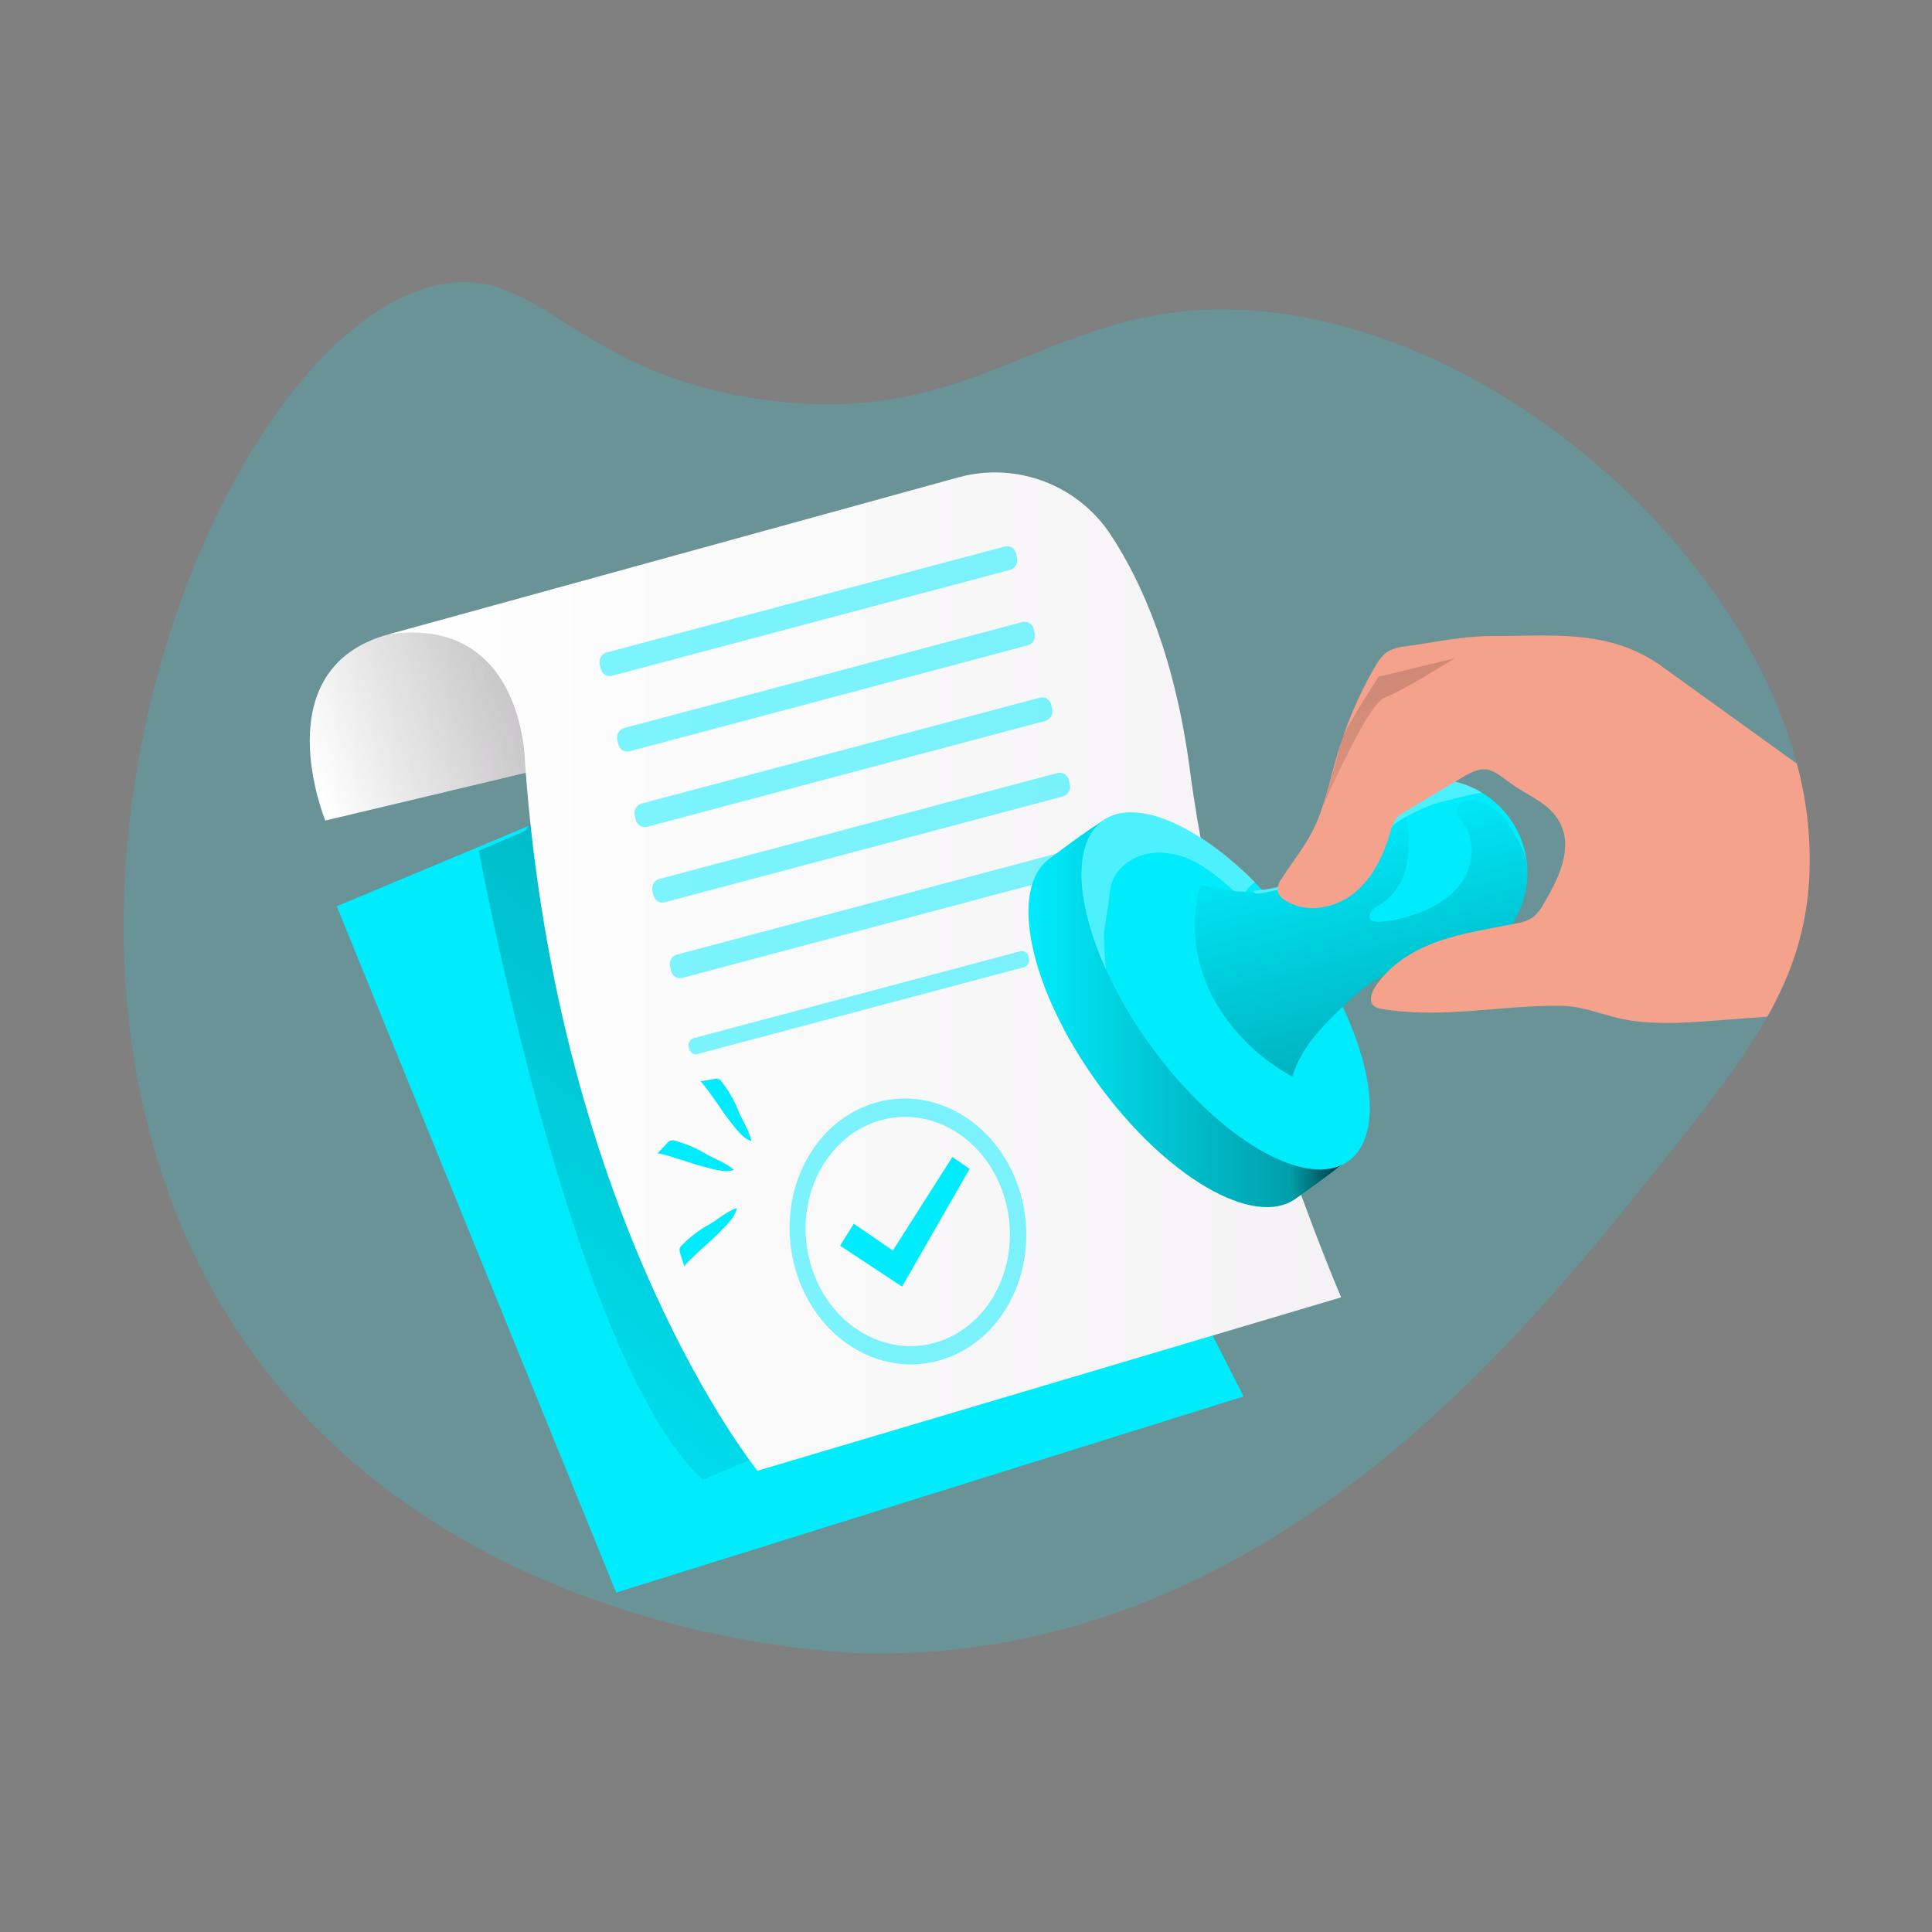 <svg transform="scale(1)" id="_0584_approval_3" xmlns="http://www.w3.org/2000/svg" xmlns:xlink="http://www.w3.org/1999/xlink" viewBox="0 0 500 500" class="show_show__wrapper__graphic__5Waiy "><rect x="0" y="0" width="500" height="500" fill="#808080" stroke="none"/><title>React</title><defs><style>.cls-1{fill:url(#linear-gradient);}.cls-1,.cls-2,.cls-3,.cls-4,.cls-5,.cls-6,.cls-7,.cls-8,.cls-9,.cls-10,.cls-11,.cls-12{stroke-width:0px;}.cls-2{opacity:.51;}.cls-2,.cls-3,.cls-4{isolation:isolate;}.cls-2,.cls-3,.cls-12{fill:#00ebfc;}.cls-3{opacity:.18;}.cls-4{fill:#fff;opacity:.3;}.cls-5{fill:url(#linear-gradient-4);}.cls-6{fill:url(#linear-gradient-2);}.cls-7{fill:url(#linear-gradient-3);}.cls-8{fill:url(#linear-gradient-7);}.cls-9{fill:url(#linear-gradient-5);}.cls-10{fill:url(#linear-gradient-6);}.cls-11{fill:#f4a28c;}</style><linearGradient id="linear-gradient" x1="354.05" y1="4938.86" x2="158.99" y2="4680.99" gradientTransform="translate(-56 5070) scale(1 -1)" gradientUnits="userSpaceOnUse"><stop offset="0" stop-color="#000"></stop><stop offset=".08" stop-color="#000" stop-opacity=".69"></stop><stop offset=".21" stop-color="#000" stop-opacity=".32"></stop><stop offset="1" stop-color="#000" stop-opacity="0"></stop></linearGradient><linearGradient id="linear-gradient-2" x1="136.18" y1="4882.34" x2="197.78" y2="4882.34" gradientTransform="translate(-56 5070) scale(1 -1)" gradientUnits="userSpaceOnUse"><stop offset="0" stop-color="#fff"></stop><stop offset="1" stop-color="#f4f2f4"></stop></linearGradient><linearGradient id="linear-gradient-3" x1="246.1" y1="4919.39" x2="136.67" y2="4870.86" xlink:href="#linear-gradient"></linearGradient><linearGradient id="linear-gradient-4" x1="156.7" y1="4818.55" x2="403.09" y2="4818.55" xlink:href="#linear-gradient-2"></linearGradient><linearGradient id="linear-gradient-5" x1="-2916.9" y1="4807.88" x2="-2831.14" y2="4807.88" gradientTransform="translate(-2564.97 5070) rotate(-180)" xlink:href="#linear-gradient"></linearGradient><linearGradient id="linear-gradient-6" x1="-5185.24" y1="946.88" x2="-5261.52" y2="872.67" gradientTransform="translate(-2964.71 4392.02) rotate(118.95) scale(1 -1)" xlink:href="#linear-gradient"></linearGradient><linearGradient id="linear-gradient-7" x1="374.91" y1="4984.44" x2="432.63" y2="4836.64" xlink:href="#linear-gradient"></linearGradient></defs><path class="cls-3" id="background" d="M468.22,227.44c-.74,13.27-4.51,24.42-10.82,35.66-6.58,11.75-15.93,23.58-27.47,38-36.94,46.21-102.38,128.07-205.08,126.83-6.36-.08-112.28-3-164.92-85.8C-5.73,238.91,57.57,83.92,114.36,73.53c25.48-4.67,34.05,22.68,82.25,29.77,56.5,8.31,74.18-24.93,123.63-23.15,62.4,2.23,129.18,58.57,144.78,117.51,2.62,9.7,3.7,19.75,3.2,29.78Z"></path><g id="paper"><polygon class="cls-12" points="141.71 211.7 87.15 234.54 159.47 412.16 321.86 361.41 235.21 191.4 141.71 211.7"></polygon><path class="cls-1" d="M142.55,206.63l-6.76,8.46-11.85,5.07s24.11,131.53,57.94,162.82l47.79-20.3-87.12-156.05Z"></path><path class="cls-6" d="M84.2,212.36l57.58-13.73s-8.35-43.32-41.08-34.5-16.51,48.23-16.51,48.23h.01Z"></path><path class="cls-7" d="M84.2,212.36l57.58-13.73s-8.35-43.32-41.08-34.5-16.51,48.23-16.51,48.23h.01Z"></path><path class="cls-5" d="M100.7,164.13c34.81-4.9,35.15,32.88,35.15,32.88,8.37,119.72,60.19,183.62,60.19,183.62l151.05-44.88s-30.54-70.73-39.11-136.22c-3.83-29.24-12.29-48.6-20.49-61.07-8.54-13.02-24.49-19.04-39.5-14.91l-147.29,40.58Z"></path><path class="cls-2" d="M261.54,147.44l-103.24,27.48c-1.3.27-2.57-.57-2.83-1.87,0-.03-.01-.06-.02-.08l-.22-.94c-.37-1.32.36-2.7,1.66-3.14l103.25-27.48c1.29-.26,2.55.57,2.82,1.87,0,.04.02.09.02.13l.22.94c.34,1.31-.38,2.66-1.66,3.09Z"></path><path class="cls-2" d="M266.09,166.99l-103.25,27.47c-1.29.27-2.56-.56-2.82-1.86,0-.03-.01-.06-.02-.08l-.22-.94c-.38-1.32.35-2.71,1.66-3.15l103.24-27.47c1.3-.27,2.57.57,2.83,1.87,0,.03.01.06.02.08l.22.94c.36,1.32-.36,2.7-1.66,3.14Z"></path><path class="cls-2" d="M270.63,186.53l-103.27,27.48c-1.29.27-2.56-.57-2.82-1.86,0-.03-.01-.06-.02-.09l-.22-.94c-.38-1.32.36-2.71,1.66-3.14l103.27-27.45c1.3-.26,2.57.58,2.83,1.88,0,.04.02.08.02.12l.21.93c.33,1.3-.39,2.63-1.66,3.07Z"></path><path class="cls-2" d="M275.18,206.09l-103.24,27.44c-1.3.27-2.57-.57-2.83-1.87,0-.03-.01-.06-.02-.08l-.22-.94c-.36-1.32.36-2.7,1.66-3.14l103.25-27.47c1.29-.27,2.56.56,2.82,1.86,0,.03.01.06.02.08l.22.94c.39,1.33-.34,2.74-1.66,3.18Z"></path><path class="cls-2" d="M279.73,225.63l-103.25,27.47c-1.29.27-2.55-.55-2.82-1.84,0-.03-.01-.07-.02-.1l-.22-.94c-.37-1.32.36-2.71,1.66-3.15l103.28-27.47c1.3-.26,2.57.58,2.83,1.88,0,.04.02.08.02.12l.22.94c.34,1.32-.41,2.67-1.7,3.09Z"></path><path class="cls-2" d="M265.04,250.3l-84.58,22.5c-.96.2-1.91-.42-2.11-1.38,0-.02,0-.05-.01-.07l-.08-.32c-.28-.99.27-2.02,1.24-2.35l84.58-22.5c.96-.2,1.91.42,2.11,1.38,0,.02,0,.05.01.07l.08.32c.28.99-.27,2.02-1.24,2.35Z"></path><path class="cls-2" d="M227.16,285.22c-16.35,4.31-26.13,22.87-21.8,41.37,4.33,18.5,21,29.94,37.38,25.59,16.38-4.35,26.15-22.88,21.85-41.36-4.3-18.48-21.06-29.96-37.43-25.6ZM241.67,347.58c-14.11,3.76-28.57-6.12-32.31-22.05-3.74-15.93,4.73-31.94,18.84-35.69s28.58,6.12,32.29,22.08c3.71,15.96-4.69,31.9-18.82,35.66Z"></path><polygon class="cls-12" points="217.42 322.39 233.46 332.98 250.94 302.49 246.47 299.43 231.07 323.63 220.95 316.7 217.42 322.39"></polygon></g><g id="stamp"><path class="cls-12" d="M271.65,222.19c-10.75,7.78-5.2,33.79,12.39,58.09,17.59,24.3,40.55,37.69,51.3,29.91,1.95-1.41,15-10.4,16-12.89,4.07-11.25-13.94-25.3-28.34-45.19-15.06-20.81-24.33-41.81-36.23-40.18-2.04.28-13.57,9.14-15.12,10.26Z"></path><path class="cls-9" d="M271.65,222.19c-10.75,7.78-5.2,33.79,12.39,58.09,17.59,24.3,40.55,37.69,51.3,29.91,1.95-1.41,15-10.4,16-12.89,4.07-11.25-13.94-25.3-28.34-45.19-15.06-20.81-24.33-41.81-36.23-40.18-2.04.28-13.57,9.14-15.12,10.26Z"></path><path class="cls-12" d="M286.21,250.88c3.17,6.92,7.03,13.5,11.51,19.65,17.59,24.3,40.56,37.7,51.31,29.92,10.75-7.78,5.2-33.79-12.38-58.09-3.62-5.01-7.63-9.73-12-14.1-15-15-30.92-21.91-39.35-15.81-7.8,5.67-6.94,21.08.91,38.43Z"></path><path class="cls-4" d="M286.21,250.88c-.23-2.39-.39-4.76-.49-7.14-.13-3.17.52-5.71,1-8.78.51-3.69.31-6.94,3-9.91,2.21-2.4,5.22-3.92,8.47-4.28,4.55-.53,9.16,1,13.07,3.41,3.82,2.55,7.36,5.51,10.53,8.84-.18-1.64,1-3.11,2.29-4.19.22-.2.45-.39.69-.57-15-15-30.92-21.91-39.35-15.81-7.92,5.67-7.06,21.08.79,38.43Z"></path><path class="cls-12" d="M392.85,236.53c-4.08,8.41-13.24,14.21-22.68,13.66s-15.35,3.34-22.17,9.85c-5.61,5.36-11.37,11.13-13.52,18.57-8.84-4.74-16.08-11.99-20.8-20.84-4.54-8.87-5.88-19.49-2.9-29,4.36,1.6,9.02,2.23,13.65,1.87,10.27-.75,20.28-6.08,24.76-15.3,5.84-12.05,20.35-17.08,32.4-11.24,0,0,.01,0,.02,0,.62.3,1.24.64,1.83,1,10.82,6.44,14.91,20.09,9.41,31.42Z"></path><path class="cls-4" d="M383.44,205.09c-5.11,1-11.51,2.7-12.69,3.13-6.86,2.52-13.03,6.64-18,12-3.11,3.37-5.26,7.58-9.76,9.29-2.5.9-5.16,1.22-7.8.94-1-.09-2.08-.24-3.12-.23-2.23,0-4.38.87-6.61,1.08-.54.05-.81-.26-1.11-.65,2.16-.47,4.39-.55,6.55-1.14,2.18-.58,4.3-1.39,6.32-2.41,4.01-1.99,7.46-4.93,10.06-8.57.72-1.03,1.36-2.11,1.91-3.24,5.84-12.05,20.35-17.08,32.4-11.24,0,0,.01,0,.02,0,.62.34,1.24.68,1.83,1.03Z"></path><path class="cls-10" d="M395.26,224.87c.18,4.03-.65,8.03-2.41,11.66-4.08,8.39-13.24,14.2-22.68,13.66s-15.35,3.33-22.16,9.84c-5.61,5.36-11.37,11.13-13.53,18.58-8.84-4.75-16.07-12-20.8-20.85-4.53-8.87-5.88-19.49-2.9-29-.19.62,8.71,1.89,9.51,1.92,2.16.11,4.44.66,6.57.42,2.6-.46,5.16-1.13,7.66-2,4.96-1.32,9.73-3.26,14.21-5.77,5.59-3.3,10.32-7.84,15-12.35.89,4.1,1.03,8.33.39,12.48-.79,4.11-3,8.1-6.5,10.33-1.08.68-2.35,1.27-2.9,2.42-2.1,4.38,8.19,1.39,9.64,1,5.42-1.53,10.75-4.29,13.95-8.93,3.2-4.64,3.66-11.45,0-15.72-.45-.45-.83-.96-1.12-1.52-.4-1.45.34-2.97,1.72-3.56,1.38-.51,2.91-.48,4.27.08,3.5,1.35,6.4,3.91,8.17,7.22,1.8,3.22,3.75,6.38,3.91,10.09Z"></path></g><g id="hand"><path class="cls-11" d="M468.22,227.44c-.74,13.27-4.51,24.42-10.82,35.66l-12.16.93c-7.63.58-15.41,1.21-23,.12-6.71-.95-11.72-3.8-18.59-3.86-15.34-.14-30.66,3.44-46,.82-.8-.07-1.57-.37-2.2-.87-1.22-1.18-.54-3.25.37-4.69,3.68-5.82,9.91-9.64,16.4-11.93,6.49-2.29,13.38-3.26,20.13-4.63,1.55-.21,3.04-.75,4.37-1.58,1.19-1,2.17-2.24,2.86-3.64,3.65-6.23,7.4-13.77,4.38-20.33-2.51-5.45-8.16-7.25-12.69-10.5-5.27-3.78-6.5-5.56-13-1.65l-14.59,8.75c-.92.49-1.75,1.13-2.45,1.91-.69,1.02-1.18,2.17-1.42,3.38-1.73,6.09-4.62,12.11-9.61,16-4.99,3.89-12.43,5.12-17.7,1.61-.85-.48-1.49-1.24-1.81-2.16-.13-1.21.23-2.43,1-3.38,2.57-4.07,5.65-7.83,7.88-12.1,3.15-6.06,4.44-12.88,6.34-19.44,2.3-7.96,5.54-15.62,9.64-22.82,1-1.79,2.17-3.63,4-4.63,1.36-.66,2.84-1.05,4.35-1.16,7.38-1,14-2.55,21.51-2.63,14.05,0,26.74-1.4,38.62,4.24,2.15,1.03,4.2,2.25,6.13,3.65l34.87,25.13c2.62,9.7,3.7,19.76,3.19,29.8Z"></path><path class="cls-8" d="M342.48,208.43s11.42-26.33,15.88-27.9,18.08-10.15,18.08-10.15l-19.67,4.76s-9.19,14.27-9.51,16.18c-.32,1.91-4.78,17.11-4.78,17.11Z"></path></g><g id="effect"><path class="cls-12" d="M170.12,298.53l2.5-2.67c.24-.31.56-.54.92-.68.31-.08.64-.08.95,0,2.98.76,5.83,1.97,8.45,3.59,2.15,1.22,5.31,2.38,7,4-2.35.95-6.13-.45-8.46-1-1.21-.24-10.96-3.65-11.36-3.24Z"></path><path class="cls-12" d="M177.11,327.8l-1.09-3.5c-.14-.36-.19-.75-.14-1.13.1-.31.28-.59.51-.81,2.13-2.22,4.59-4.1,7.3-5.57,2.12-1.26,4.69-3.44,7-4.15-.35,2.52-3.43,5.11-5.05,6.86-.91.96-8.7,7.74-8.53,8.3Z"></path><path class="cls-12" d="M181.2,279.87l3.61-.62c.37-.11.77-.11,1.14,0,.29.14.55.34.74.6,1.92,2.42,3.45,5.12,4.55,8,1,2.27,2.8,5.1,3.2,7.45-2.45-.67-4.61-4.07-6.13-5.91-.83-1-6.53-9.62-7.11-9.52Z"></path></g></svg>